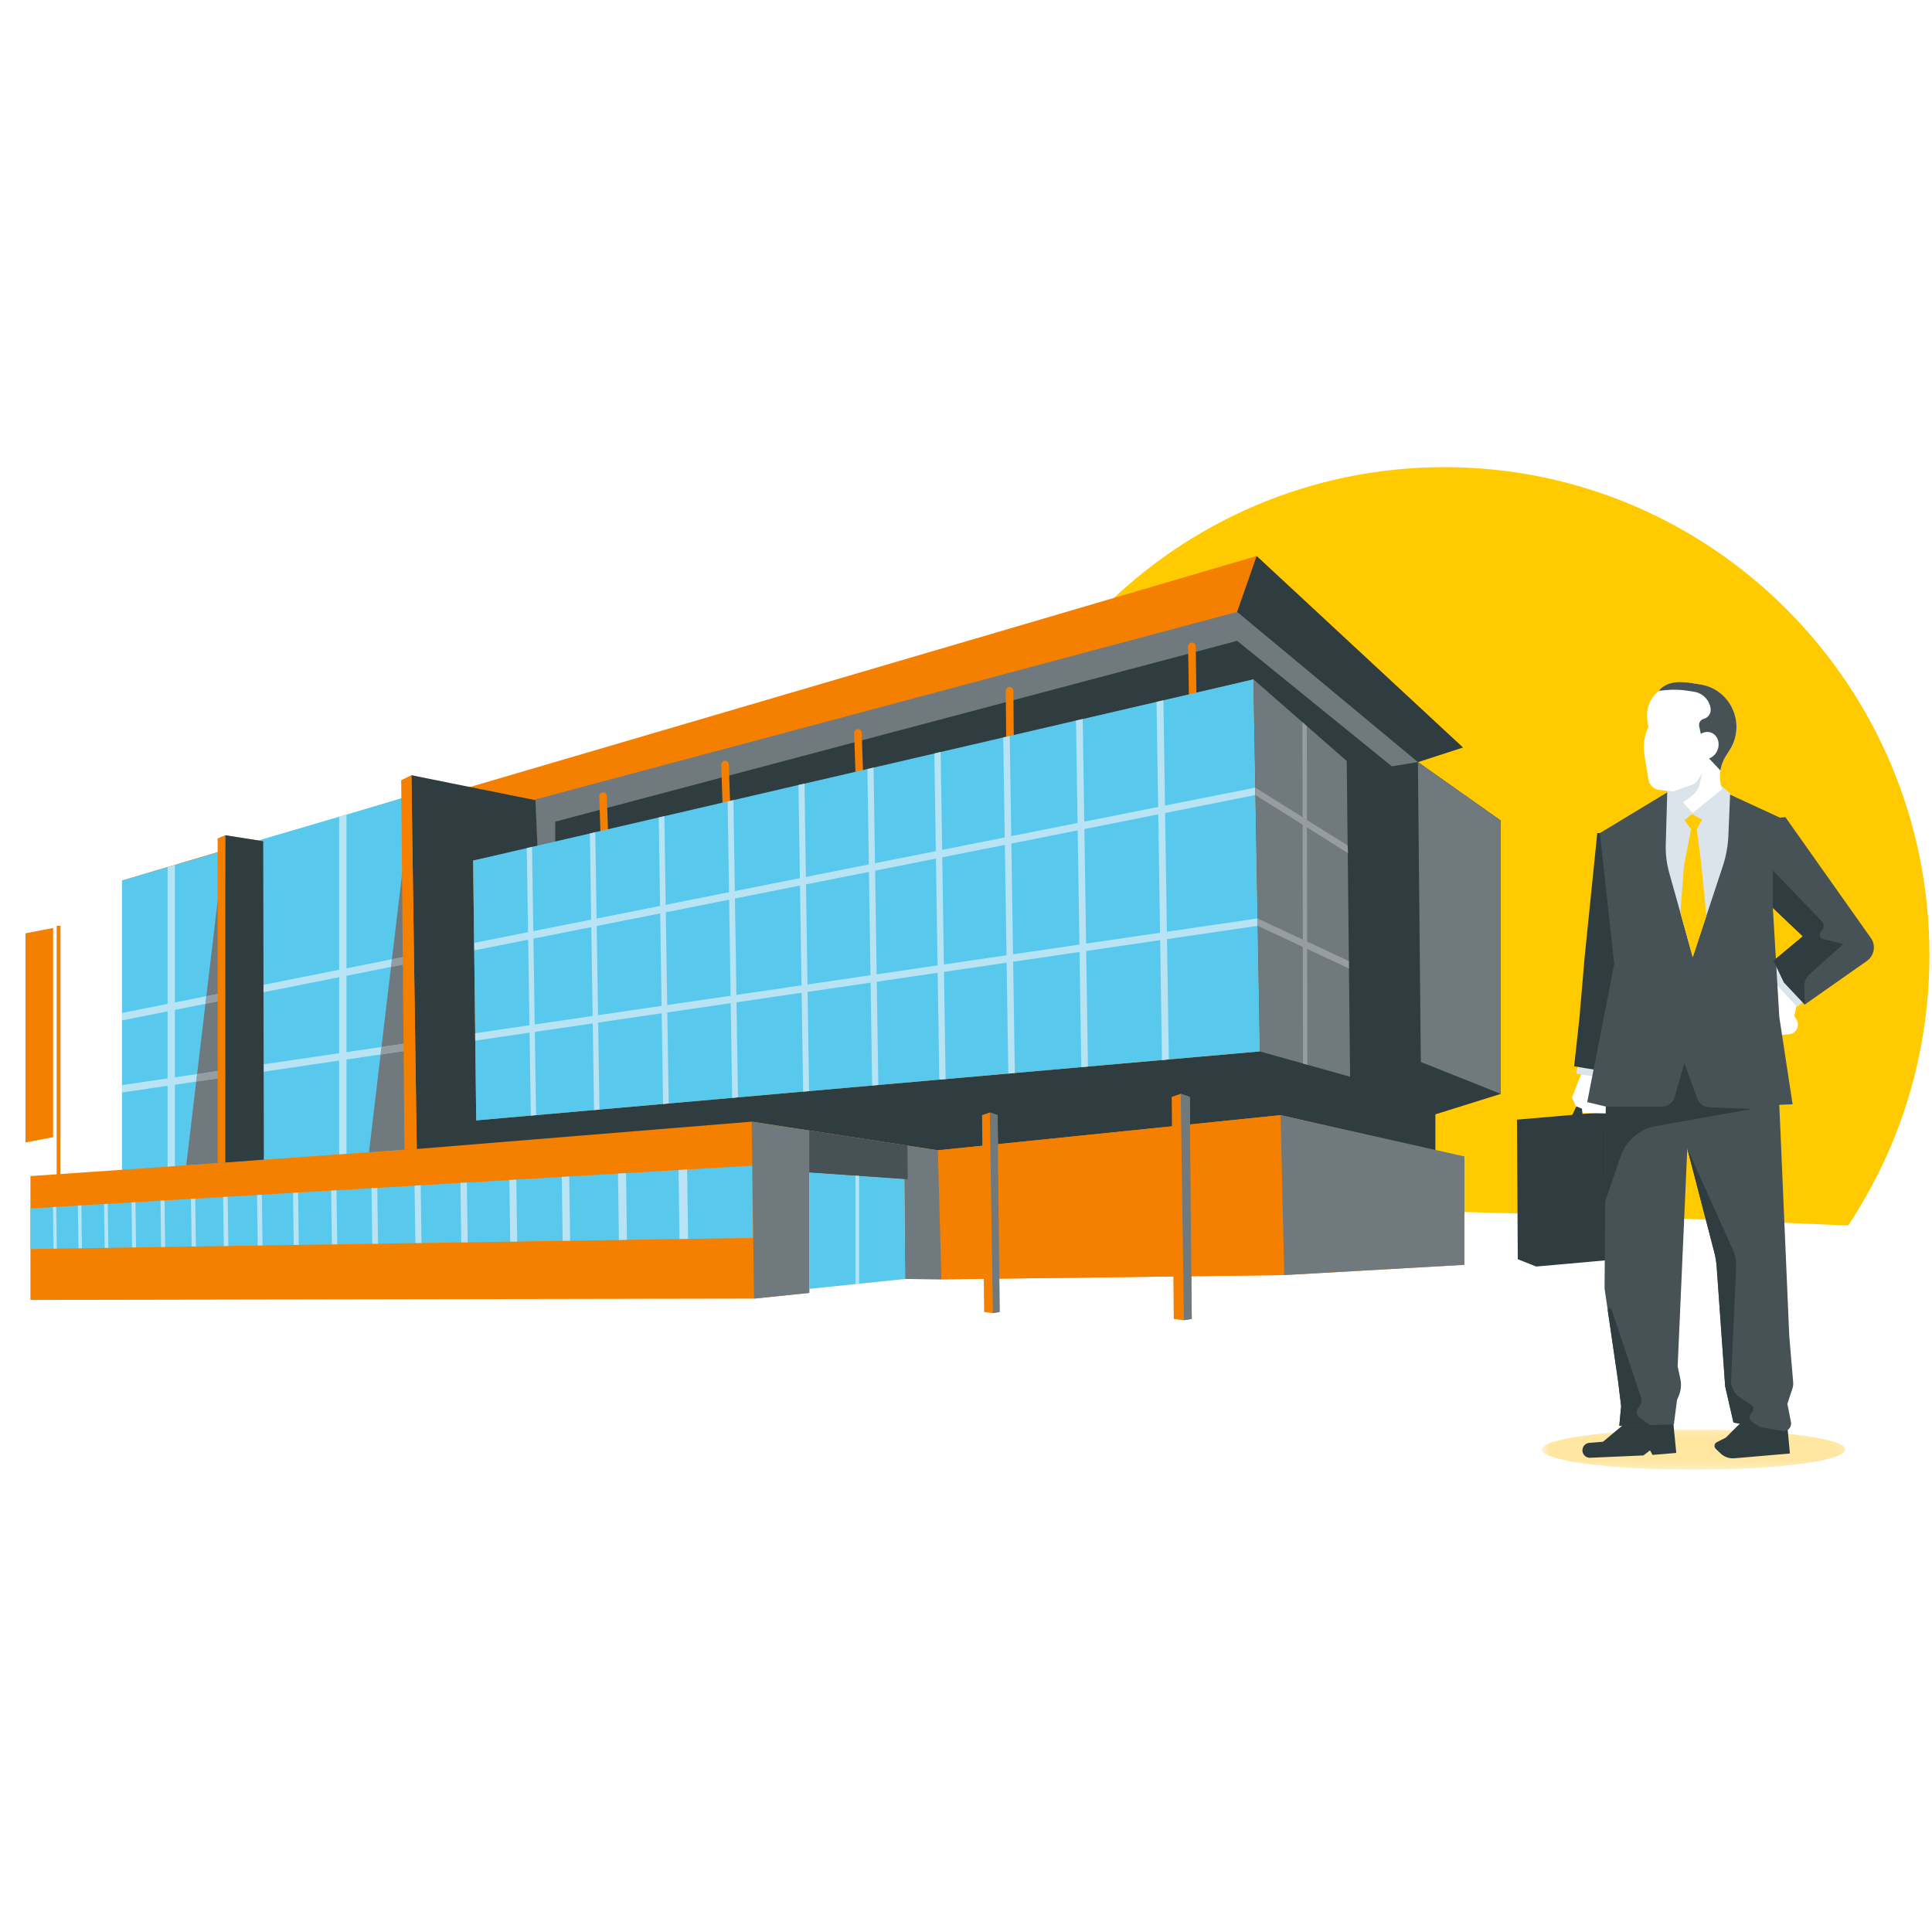 <?xml version="1.0" encoding="UTF-8"?>
<svg width="270px" height="270px" viewBox="0 0 270 270" version="1.1" xmlns="http://www.w3.org/2000/svg" xmlns:xlink="http://www.w3.org/1999/xlink">
    <!-- Generator: Sketch 63.1 (92452) - https://sketch.com -->
    <title>illustration8</title>
    <desc>Created with Sketch.</desc>
    <defs>
        <polygon id="path-1" points="0 0.224 269.919 0.224 269.919 34.904 0 34.904"></polygon>
        <polygon id="path-3" points="0.496 0.113 42.899 0.113 42.899 5.741 0.496 5.741"></polygon>
    </defs>
    <g id="ui" stroke="none" stroke-width="1" fill="none" fill-rule="evenodd">
        <g id="case-study---hodge-desktop" transform="translate(-1035, -19878)">
            <g id="illustration" transform="translate(0, 18550)">
                <g id="corporate_illustrations" transform="translate(135, 1328)">
                    <g id="illustration8" transform="translate(900, 0)">
                        <rect id="app-screen-copy-14" fill="#FFFFFF" x="0" y="0" width="270" height="270"></rect>
                        <g id="Group-210" transform="translate(0, 65)">
                            <g id="Group-166">
                                <path d="M269.642,68.472 C269.642,106.131 239.293,136.659 201.856,136.659 C164.42,136.659 134.071,106.131 134.071,68.472 C134.071,30.813 164.42,0.285 201.856,0.285 C239.293,0.285 269.642,30.813 269.642,68.472" id="Fill-1" fill="#FFCA00"></path>
                                <g id="Group-5" transform="translate(0, 103.285)">
                                    <mask id="mask-2" fill="white">
                                        <use xlink:href="#path-1"></use>
                                    </mask>
                                    <g id="Clip-4"></g>
                                    <path d="M269.92,3.535 C180.133,-0.906 90.153,-0.854 0,3.535 L0,34.904 L269.92,34.904 L269.92,3.535 Z" id="Fill-3" fill="#FFFFFF" mask="url(#mask-2)"></path>
                                </g>
                                <polygon id="Fill-6" fill="#F58000" points="200.588 95.835 204.647 97.061 204.647 111.762 179.477 113.191 166.494 113.355 165.371 113.365 163.981 113.384 139.654 113.693 138.685 113.702 137.485 113.712 131.565 113.789 131.556 113.789 126.498 113.731 126.383 99.783 126.383 99.774 120.059 99.339 119.55 99.301 113.102 98.856 113.102 115.681 105.377 116.482 4.255 116.666 4.255 99.358 8.19 99.088 17.056 98.48 17.056 58.054 30.414 54.077 31.469 53.759 31.469 51.732 36.104 52.456 36.786 52.562 47.399 49.27 48.425 48.952 56.083 46.577 57.494 46.143 57.494 43.334 57.82 43.411 65.228 45.119 65.679 44.984 175.62 12.705 204.447 39.463 198.16 41.509 209.724 49.676 209.733 49.676 209.733 87.872 200.588 90.729"></polygon>
                                <polygon id="Fill-8" fill="#58C9EC" points="57.493 95.604 51.563 96.029 48.425 96.251 47.399 96.318 36.873 97.071 34.607 97.235 31.469 97.457 30.414 97.534 26.028 97.843 24.446 97.959 23.418 98.036 17.056 98.48 17.056 58.054 23.418 56.182 24.446 55.883 30.414 54.126 31.469 53.817 36.085 52.466 36.104 52.456 47.399 49.135 48.425 48.836 56.083 46.577 56.092 46.751 56.353 55.767 56.716 68.673 56.746 69.715 57.072 80.767 57.1 81.791"></polygon>
                                <polygon id="Fill-10" fill="#70797D" points="56.717 68.672 56.352 55.766 54.771 69.06 56.285 68.759"></polygon>
                                <polygon id="Fill-12" fill="#70797D" points="53.188 82.367 51.564 96.029 57.493 95.604 57.1 81.791 56.4 81.897"></polygon>
                                <polygon id="Fill-14" fill="#70797D" points="54.644 70.129 53.313 81.315 56.39 80.864 57.071 80.768 56.745 69.714 56.294 69.801"></polygon>
                                <polygon id="Fill-16" fill="#70797D" points="31.469 84.522 33.578 84.212 32.809 74.469 31.469 74.734 30.414 74.946 28.71 75.286 27.544 85.099 30.414 84.676"></polygon>
                                <polygon id="Fill-18" fill="#70797D" points="31.469 73.692 32.727 73.443 31.21 54.251 28.837 74.218 30.414 73.904"></polygon>
                                <polygon id="Fill-20" fill="#70797D" points="30.414 85.71 27.419 86.151 26.029 97.843 30.414 97.534 31.469 97.457 34.607 97.235 33.659 85.237 31.469 85.555"></polygon>
                                <polygon id="Fill-22" fill="#B7E3F4" points="24.446 85.555 23.419 85.71 17.057 86.636 17.057 87.679 23.419 86.742 24.446 86.588 27.419 86.151 27.544 85.098"></polygon>
                                <polygon id="Fill-24" fill="#B7E3F4" points="57.522 81.733 57.522 80.7 57.071 80.767 57.1 81.79"></polygon>
                                <polygon id="Fill-26" fill="#B7E3F4" points="48.425 82.032 47.399 82.186 36.844 83.731 33.578 84.211 33.659 85.237 36.852 84.773 47.399 83.219 48.425 83.065 53.189 82.367 53.313 81.315"></polygon>
                                <polygon id="Fill-28" fill="#969CA0" points="53.313 81.315 53.188 82.367 56.4 81.897 57.1 81.791 57.072 80.768 56.39 80.864"></polygon>
                                <polygon id="Fill-30" fill="#969CA0" points="31.469 84.522 30.414 84.676 27.544 85.099 27.419 86.15 30.414 85.709 31.469 85.555 33.659 85.237 33.578 84.212"></polygon>
                                <polygon id="Fill-32" fill="#B7E3F4" points="24.446 75.092 23.419 75.294 17.057 76.559 17.057 77.601 23.419 76.337 24.446 76.134 28.71 75.286 28.837 74.218"></polygon>
                                <polygon id="Fill-34" fill="#B7E3F4" points="57.522 68.508 56.716 68.672 56.745 69.715 57.522 69.56"></polygon>
                                <polygon id="Fill-36" fill="#B7E3F4" points="36.824 73.672 47.399 71.568 48.425 71.365 54.643 70.13 54.771 69.06 48.425 70.323 47.399 70.526 36.824 72.63 32.726 73.443 32.808 74.469"></polygon>
                                <polygon id="Fill-38" fill="#969CA0" points="56.285 68.759 54.771 69.06 54.644 70.129 56.294 69.802 56.745 69.715 56.716 68.672"></polygon>
                                <polygon id="Fill-40" fill="#969CA0" points="31.469 74.734 32.809 74.469 32.727 73.443 31.469 73.692 30.414 73.904 28.837 74.218 28.71 75.285 30.414 74.947"></polygon>
                                <polygon id="Fill-42" fill="#70797D" points="172.892 20.512 74.793 46.732 75.097 53.385 175.168 29.944 190.552 44.906 198.155 41.506 184.72 24.657"></polygon>
                                <polygon id="Fill-44" fill="#2F3C40" points="77.592 52.8 77.592 49.828 172.893 24.558 194.504 42.091 191.387 45.208 175.169 29.944"></polygon>
                                <path d="M175.168,29.944 L190.891,42.669 L198.155,41.506 L209.728,49.675 L209.728,87.867 L200.591,90.726 L200.591,95.831 L178.964,90.844 L131.073,95.753 L105.049,91.754 L58.241,95.571 L57.492,43.34 L74.831,46.826 L75.117,53.432 L66.122,55.259 L66.554,91.571 L176.072,81.937 C176.072,81.937 175.168,29.763 175.168,29.944" id="Fill-46" fill="#2F3C40"></path>
                                <polygon id="Fill-48" fill="#2F3C40" points="36.784 52.567 31.469 51.727 31.469 97.457 36.872 97.071"></polygon>
                                <polygon id="Fill-50" fill="#2F3C40" points="175.619 12.71 172.892 20.512 198.155 41.506 204.449 39.464"></polygon>
                                <polygon id="Fill-52" fill="#70797D" points="198.155 41.506 198.562 83.416 209.728 87.867 209.728 49.675"></polygon>
                                <line x1="84.279" y1="46.268" x2="84.584" y2="55.597" id="Stroke-54" stroke="#F58000" stroke-width="1.063" stroke-linecap="round"></line>
                                <line x1="101.327" y1="41.848" x2="101.633" y2="51.176" id="Stroke-56" stroke="#F58000" stroke-width="1.063" stroke-linecap="round"></line>
                                <line x1="119.901" y1="37.427" x2="120.206" y2="46.755" id="Stroke-58" stroke="#F58000" stroke-width="1.063" stroke-linecap="round"></line>
                                <line x1="141.085" y1="31.549" x2="141.203" y2="43.892" id="Stroke-60" stroke="#F58000" stroke-width="1.063" stroke-linecap="round"></line>
                                <line x1="166.574" y1="25.34" x2="166.75" y2="36.691" id="Stroke-62" stroke="#F58000" stroke-width="1.063" stroke-linecap="round"></line>
                                <line x1="8.187" y1="106.894" x2="8.187" y2="64.386" id="Stroke-64" stroke="#F58000" stroke-width="0.532"></line>
                                <polygon id="Fill-66" fill="#F58000" points="7.424 93.923 3.562 94.664 3.562 65.428 7.424 64.686"></polygon>
                                <polygon id="Fill-68" fill="#F58000" points="31.469 51.727 30.414 52.175 30.414 97.533 31.469 97.457"></polygon>
                                <polygon id="Fill-70" fill="#F58000" points="57.493 43.34 56.066 44.04 56.527 95.632 58.241 95.571"></polygon>
                                <polygon id="Fill-72" fill="#58C9EC" points="176.071 81.935 163.347 83.055 162.387 83.142 152.043 84.049 151.112 84.136 141.823 84.947 140.911 85.034 132.149 85.806 131.267 85.883 122.746 86.627 121.882 86.704 113.073 87.486 112.238 87.553 103.132 88.354 102.316 88.432 93.45 89.213 92.663 89.281 83.777 90.063 83.019 90.13 74.92 90.845 74.181 90.903 66.552 91.578 66.417 80.429 66.408 79.397 66.274 67.813 66.255 66.771 66.121 55.265 73.614 53.527 74.354 53.353 82.434 51.481 83.192 51.297 92.058 49.241 92.845 49.058 101.693 47.002 102.499 46.818 111.586 44.705 112.43 44.511 121.22 42.475 122.084 42.272 130.576 40.303 131.459 40.09 140.201 38.063 141.113 37.851 150.373 35.698 151.313 35.486 161.629 33.092 162.588 32.87 175.169 29.945 175.437 45.071 175.447 46.104 175.754 63.354 175.764 64.387"></polygon>
                                <polygon id="Fill-74" fill="#B7E3F4" points="175.761 64.387 175.751 63.35 66.41 79.392 66.401 79.394 66.41 80.431 66.421 80.43"></polygon>
                                <polygon id="Fill-76" fill="#B7E3F4" points="175.435 45.07 66.293 66.761 66.302 67.81 175.446 46.107"></polygon>
                                <polygon id="Fill-78" fill="#70797D" points="175.17 29.941 188.21 41.351 188.679 85.479 176.068 81.938"></polygon>
                                <polygon id="Fill-80" fill="#969CA0" points="175.761 64.387 175.738 63.352 188.507 69.308 188.518 70.351"></polygon>
                                <polygon id="Fill-82" fill="#969CA0" points="175.435 45.07 188.335 53.155 188.39 54.239 175.446 46.107"></polygon>
                                <polygon id="Fill-84" fill="#F58000" points="131.073 95.753 131.562 113.786 179.476 113.191 178.963 90.845"></polygon>
                                <polygon id="Fill-86" fill="#70797D" points="131.56 113.787 126.499 113.736 126.386 99.777 120.06 99.336 119.55 99.305 113.101 98.853 113.101 115.686 105.378 116.487 105.051 91.751 131.07 95.754"></polygon>
                                <polygon id="Fill-88" fill="#58C9EC" points="126.499 113.736 120.06 114.403 119.55 114.454 113.101 115.122 113.101 98.853 119.55 99.304 120.06 99.336 126.387 99.777"></polygon>
                                <polygon id="Fill-90" fill="#475256" points="126.815 95.098 113.104 92.991 113.104 98.853 126.854 99.807"></polygon>
                                <polygon id="Fill-92" fill="#70797D" points="178.964 90.845 179.476 113.191 204.652 111.761 204.652 96.614"></polygon>
                                <polygon id="Fill-94" fill="#B7E3F4" points="48.421 48.837 48.421 96.246 47.401 96.318 47.401 49.134"></polygon>
                                <polygon id="Fill-96" fill="#B7E3F4" points="24.443 55.878 24.443 97.96 23.423 98.032 23.423 56.186"></polygon>
                                <polygon id="Fill-98" fill="#F58000" points="139.705 118.358 138.759 118.505 137.534 118.358 137.245 90.845 138.329 90.474 139.416 90.845"></polygon>
                                <polygon id="Fill-100" fill="#70797D" points="138.33 90.474 138.759 118.505 139.705 118.358 139.416 90.844"></polygon>
                                <polygon id="Fill-102" fill="#F58000" points="166.553 119.33 165.456 119.5 164.036 119.33 163.747 88.297 165.006 87.867 166.264 88.297"></polygon>
                                <polygon id="Fill-104" fill="#70797D" points="165.005 87.866 165.456 119.5 166.553 119.33 166.264 88.297"></polygon>
                                <polygon id="Fill-106" fill="#58C9EC" points="105.224 107.998 96.165 108.133 94.956 108.152 87.615 108.268 86.493 108.287 79.679 108.394 78.634 108.403 72.281 108.509 71.302 108.519 65.362 108.616 64.461 108.625 58.904 108.712 58.05 108.722 52.83 108.809 52.024 108.818 47.13 108.895 46.382 108.905 41.756 108.973 41.046 108.982 36.69 109.05 36.018 109.06 31.911 109.127 31.278 109.137 27.382 109.195 26.777 109.204 23.083 109.262 22.516 109.272 19.014 109.32 18.467 109.33 15.147 109.388 14.629 109.388 11.452 109.446 10.964 109.446 7.94 109.494 7.48 109.504 4.265 109.552 4.265 103.876 7.403 103.693 7.863 103.664 10.886 103.48 11.376 103.451 14.542 103.268 15.06 103.239 18.381 103.036 18.928 103.007 22.43 102.795 22.996 102.766 26.691 102.544 27.286 102.515 31.182 102.283 31.815 102.245 35.922 102.003 36.594 101.965 40.951 101.704 41.66 101.656 46.276 101.386 47.024 101.347 51.918 101.048 52.724 101.009 57.935 100.7 58.789 100.642 64.345 100.314 65.247 100.266 71.187 99.909 72.156 99.851 78.509 99.474 79.555 99.416 86.368 99.011 87.492 98.943 94.822 98.509 96.031 98.442 105.099 97.901"></polygon>
                                <polygon id="Fill-108" fill="#B7E3F4" points="120.06 99.336 120.06 114.403 119.55 114.455 119.55 99.305"></polygon>
                                <polygon id="Fill-110" fill="#B7E3F4" points="163.347 83.055 162.387 83.142 161.629 33.092 162.589 32.87"></polygon>
                                <polygon id="Fill-112" fill="#969CA0" points="182.702 83.798 182.625 36.471 182.625 36.461 182.02 35.94 182.097 83.625 182.097 83.634"></polygon>
                                <polygon id="Fill-114" fill="#B7E3F4" points="152.042 84.049 151.112 84.136 150.373 35.698 151.313 35.486"></polygon>
                                <polygon id="Fill-116" fill="#B7E3F4" points="141.822 84.947 140.912 85.034 140.202 38.063 141.113 37.851"></polygon>
                                <polygon id="Fill-118" fill="#B7E3F4" points="132.15 85.806 131.267 85.883 130.576 40.303 131.459 40.09"></polygon>
                                <polygon id="Fill-120" fill="#B7E3F4" points="122.746 86.626 121.883 86.704 121.22 42.475 122.085 42.272"></polygon>
                                <polygon id="Fill-122" fill="#B7E3F4" points="113.073 87.486 112.238 87.553 111.586 44.705 112.43 44.511"></polygon>
                                <polygon id="Fill-124" fill="#B7E3F4" points="103.132 88.354 102.316 88.431 101.693 47.002 102.499 46.818"></polygon>
                                <polygon id="Fill-126" fill="#B7E3F4" points="93.45 89.213 92.663 89.281 92.059 49.241 92.845 49.058"></polygon>
                                <polygon id="Fill-128" fill="#B7E3F4" points="83.777 90.063 83.019 90.13 82.434 51.481 83.192 51.297"></polygon>
                                <polygon id="Fill-130" fill="#B7E3F4" points="74.92 90.845 74.181 90.903 73.615 53.527 74.354 53.353"></polygon>
                                <polygon id="Fill-132" fill="#B7E3F4" points="7.94 109.494 7.48 109.503 7.402 103.692 7.864 103.663"></polygon>
                                <polygon id="Fill-134" fill="#B7E3F4" points="11.453 109.446 10.963 109.446 10.886 103.48 11.376 103.451"></polygon>
                                <polygon id="Fill-136" fill="#B7E3F4" points="15.147 109.388 14.629 109.388 14.542 103.268 15.06 103.239"></polygon>
                                <polygon id="Fill-138" fill="#B7E3F4" points="19.014 109.32 18.467 109.33 18.381 103.036 18.928 103.007"></polygon>
                                <polygon id="Fill-140" fill="#B7E3F4" points="23.083 109.262 22.516 109.272 22.43 102.795 22.996 102.766"></polygon>
                                <polygon id="Fill-142" fill="#B7E3F4" points="27.382 109.194 26.777 109.204 26.691 102.544 27.286 102.515"></polygon>
                                <polygon id="Fill-144" fill="#B7E3F4" points="31.911 109.127 31.278 109.137 31.181 102.283 31.815 102.245"></polygon>
                                <polygon id="Fill-146" fill="#B7E3F4" points="36.69 109.05 36.018 109.059 35.922 102.003 36.594 101.965"></polygon>
                                <polygon id="Fill-148" fill="#B7E3F4" points="41.757 108.973 41.047 108.982 40.951 101.704 41.66 101.656"></polygon>
                                <polygon id="Fill-150" fill="#B7E3F4" points="47.13 108.895 46.382 108.905 46.276 101.385 47.024 101.347"></polygon>
                                <polygon id="Fill-152" fill="#B7E3F4" points="52.83 108.808 52.023 108.818 51.919 101.048 52.725 101.009"></polygon>
                                <polygon id="Fill-154" fill="#B7E3F4" points="58.905 108.712 58.05 108.721 57.935 100.7 58.79 100.642"></polygon>
                                <polygon id="Fill-156" fill="#B7E3F4" points="65.362 108.616 64.461 108.625 64.345 100.314 65.247 100.266"></polygon>
                                <polygon id="Fill-158" fill="#B7E3F4" points="72.281 108.509 71.302 108.519 71.187 99.909 72.156 99.851"></polygon>
                                <polygon id="Fill-160" fill="#B7E3F4" points="79.679 108.394 78.633 108.403 78.509 99.475 79.555 99.417"></polygon>
                                <polygon id="Fill-162" fill="#B7E3F4" points="87.616 108.268 86.493 108.287 86.367 99.011 87.491 98.943"></polygon>
                                <polygon id="Fill-164" fill="#B7E3F4" points="96.165 108.133 94.956 108.152 94.822 98.509 96.031 98.442"></polygon>
                            </g>
                            <polygon id="Fill-167" fill="#2F3C40" points="212 91.475 212.111 110.979 214.685 112 227.434 110.865 229 90"></polygon>
                            <g id="Group-209" transform="translate(215, 30)">
                                <g id="Group-170" transform="translate(0, 104.655)">
                                    <mask id="mask-4" fill="white">
                                        <use xlink:href="#path-3"></use>
                                    </mask>
                                    <g id="Clip-169"></g>
                                    <path d="M42.899,2.927 C42.899,4.481 33.406,5.742 21.697,5.742 C9.989,5.742 0.496,4.481 0.496,2.927 C0.496,1.372 9.989,0.113 21.697,0.113 C33.406,0.113 42.899,1.372 42.899,2.927" id="Fill-168" fill="#FFE6A1" mask="url(#mask-4)"></path>
                                </g>
                                <path d="M12.415,103.647 L9.027,106.485 L7.1,106.643 C6.367,106.703 5.928,107.489 6.255,108.15 C6.439,108.517 6.821,108.743 7.23,108.725 L14.674,108.4 L15.592,107.691 L15.944,108.329 L19.261,108.046 L18.768,103.009 L12.415,103.647 Z" id="Fill-171" fill="#2F3C40"></path>
                                <path d="M28.91,103.186 L26.179,105.917 L24.918,106.55 C24.568,106.727 24.497,107.195 24.778,107.468 L25.431,108.102 C25.951,108.607 26.664,108.86 27.383,108.798 L35.141,108.127 L34.79,104.356 L28.91,103.186 Z" id="Fill-173" fill="#2F3C40"></path>
                                <polygon id="Fill-175" fill="#FFFFFF" points="6.143 54.657 4.681 58.372 5.643 60.539 10.34 60.617 11.302 55.315"></polygon>
                                <polygon id="Fill-177" fill="#DBE4EA" points="5.527 53.56 5.288 55.062 8.575 55.543 9.413 53.98"></polygon>
                                <path d="M33.358,41.44 L36.151,45.164 L35.754,47.016 L36.024,47.417 C36.301,47.825 36.336,48.353 36.115,48.796 C35.904,49.222 35.486,49.507 35.013,49.546 L33.197,49.698 L31.962,44.786 L33.358,41.44 Z" id="Fill-179" fill="#FFFFFF"></path>
                                <polygon id="Fill-181" fill="#DBE4EA" points="33.839 38.919 32.229 40.106 32.497 41.779 36.149 45.72 37.706 44.37"></polygon>
                                <polygon id="Fill-183" fill="#2F3C40" points="9.576 21.422 8.221 21.422 6.458 38.736 5.733 47.209 4.99 54.021 9.85 54.822 15.844 32.876"></polygon>
                                <path d="M33.184,38.994 L32.758,31.871 L36.944,35.851 L33.184,38.994 Z M46.455,36.089 L34.51,19.198 L33.748,19.267 L26.008,15.696 L18.832,15.229 L8.588,21.426 L10.588,39.73 L6.816,59.019 L9.419,59.646 L9.241,85.063 L11.122,97.946 L11.557,101.517 L11.3,104.253 L15.605,104.153 L18.922,104.074 L19.366,100.652 L19.603,100.084 C19.921,99.338 20,98.512 19.832,97.717 L19.455,95.966 L20.801,65.505 L24.572,79.999 C24.751,80.666 24.86,81.352 24.909,82.038 L26.097,98.751 L27.254,103.805 L31.104,104.472 L31.115,104.472 L34.083,104.979 C34.816,105.108 35.44,104.461 35.291,103.735 L34.787,101.189 L35.5,99.03 C35.588,98.751 35.627,98.462 35.598,98.164 L35.054,91.728 L33.659,59.397 L35.519,59.328 L33.659,47.121 L33.243,40.069 L34.312,42.296 L37.221,45.391 L45.901,39.293 C46.941,38.556 47.188,37.123 46.455,36.089 L46.455,36.089 Z" id="Fill-185" fill="#475256"></path>
                                <path d="M26.79,15.855 L26.75,16.83 L26.542,21.834 C26.473,23.266 26.215,24.669 25.77,26.032 L23.464,32.995 L23.118,34.04 L21.564,38.765 L20.099,33.493 L19.842,32.558 L18.901,29.215 L18.278,26.987 C17.921,25.704 17.753,24.38 17.793,23.047 L18.02,14.95 L25.206,14.512 L26.79,15.855 Z" id="Fill-187" fill="#DBE4EA"></path>
                                <path d="M26.73,9.807 L26.195,10.652 C25.799,11.269 25.542,11.966 25.424,12.672 C25.295,13.547 25.374,14.453 25.68,15.298 L21.544,18.601 L18.822,15.607 L16.892,15.397 C16.12,15.308 15.507,14.721 15.377,13.955 L14.804,10.473 C14.595,9.19 14.773,7.887 15.319,6.713 L15.358,6.634 L15.209,5.449 C15.061,4.216 15.447,2.992 16.268,2.077 C16.446,1.878 16.644,1.699 16.842,1.54 C17.792,0.755 18.971,0.337 20.198,0.337 C20.465,0.337 20.732,0.357 20.999,0.396 L22.761,0.674 C26.938,1.431 29.016,6.205 26.73,9.807" id="Fill-189" fill="#FFFFFF"></path>
                                <polygon id="Fill-191" fill="#2F3C40" points="4.483 61.354 5.296 59.618 6.082 59.944 6.241 61.54"></polygon>
                                <polygon id="Fill-193" fill="#FFCA00" points="23.469 33 21.567 38.761 19.837 32.553 20.343 25.933 21.336 20.884 20.405 19.626 21.455 18.758 22.878 19.547 22.135 20.881 22.772 25.85"></polygon>
                                <path d="M9.418,59.648 L17.285,59.648 C18.101,59.648 18.819,59.103 19.043,58.314 L20.387,53.56 L22.192,58.532 C22.446,59.231 23.094,59.707 23.835,59.738 L29.827,59.986 L16.443,62.361 C14.136,62.772 12.232,64.409 11.472,66.637 L9.324,72.934 L9.418,59.648 Z" id="Fill-195" fill="#2F3C40"></path>
                                <path d="M32.754,31.873 L32.754,26.637 L39.557,33.702 C39.956,34.118 39.936,34.784 39.512,35.173 C39.15,35.504 39.301,36.107 39.776,36.226 L42.612,36.939 L37.933,41.099 C37.416,41.559 37.13,42.225 37.15,42.918 L37.223,45.392 L34.312,42.297 L32.857,39.258 L36.947,35.854 L32.754,31.873 Z" id="Fill-197" fill="#2F3C40"></path>
                                <path d="M31.105,104.471 L27.255,103.804 L26.097,98.751 L24.909,82.039 C24.859,81.352 24.751,80.666 24.573,79.999 L20.802,65.505 L27.143,79.602 C27.496,80.386 27.66,81.244 27.622,82.104 L26.918,97.872 C26.876,98.836 27.34,99.753 28.143,100.284 L29.74,101.341 C30.12,101.593 30.152,102.139 29.804,102.432 C29.368,102.8 29.426,103.492 29.919,103.779 L31.105,104.471 Z" id="Fill-199" fill="#2F3C40"></path>
                                <path d="M11.299,104.252 L11.557,101.517 L11.121,97.945 L9.691,88.145 C9.642,87.809 10.121,87.694 10.227,88.016 L14.315,100.248 C14.482,100.747 14.362,101.299 14.003,101.683 C13.597,102.119 13.671,102.817 14.161,103.156 L15.605,104.153 L11.299,104.252 Z" id="Fill-201" fill="#2F3C40"></path>
                                <path d="M26.73,9.807 L26.195,10.652 C25.799,11.269 25.542,11.966 25.424,12.672 L23.464,10.593 L23.098,9.468 L22.465,6.503 C22.365,6.037 22.649,5.575 23.108,5.456 C23.746,5.291 24.158,4.668 24.062,4.013 C23.886,2.807 22.945,1.857 21.746,1.673 L20.761,1.522 C19.785,1.372 18.794,1.346 17.812,1.444 L16.842,1.54 C17.541,0.615 18.8,0.242 20.198,0.337 C20.465,0.355 20.732,0.357 20.999,0.396 L22.761,0.674 C26.938,1.431 29.016,6.205 26.73,9.807" id="Fill-203" fill="#475256"></path>
                                <path d="M25.013,9.852 C24.605,10.84 23.57,11.346 22.703,10.983 C21.836,10.621 21.464,9.526 21.873,8.539 C22.282,7.552 23.316,7.046 24.183,7.408 C25.05,7.771 25.422,8.865 25.013,9.852" id="Fill-205" fill="#FFFFFF"></path>
                                <path d="M18.822,15.606 L21.461,14.668 C21.748,14.567 21.994,14.378 22.168,14.129 L22.903,13.071 L22.536,14.583 C22.376,15.244 21.988,15.826 21.442,16.227 L19.836,17.406 L18.822,15.606 Z" id="Fill-207" fill="#DBE4EA"></path>
                            </g>
                        </g>
                    </g>
                </g>
            </g>
        </g>
    </g>
</svg>